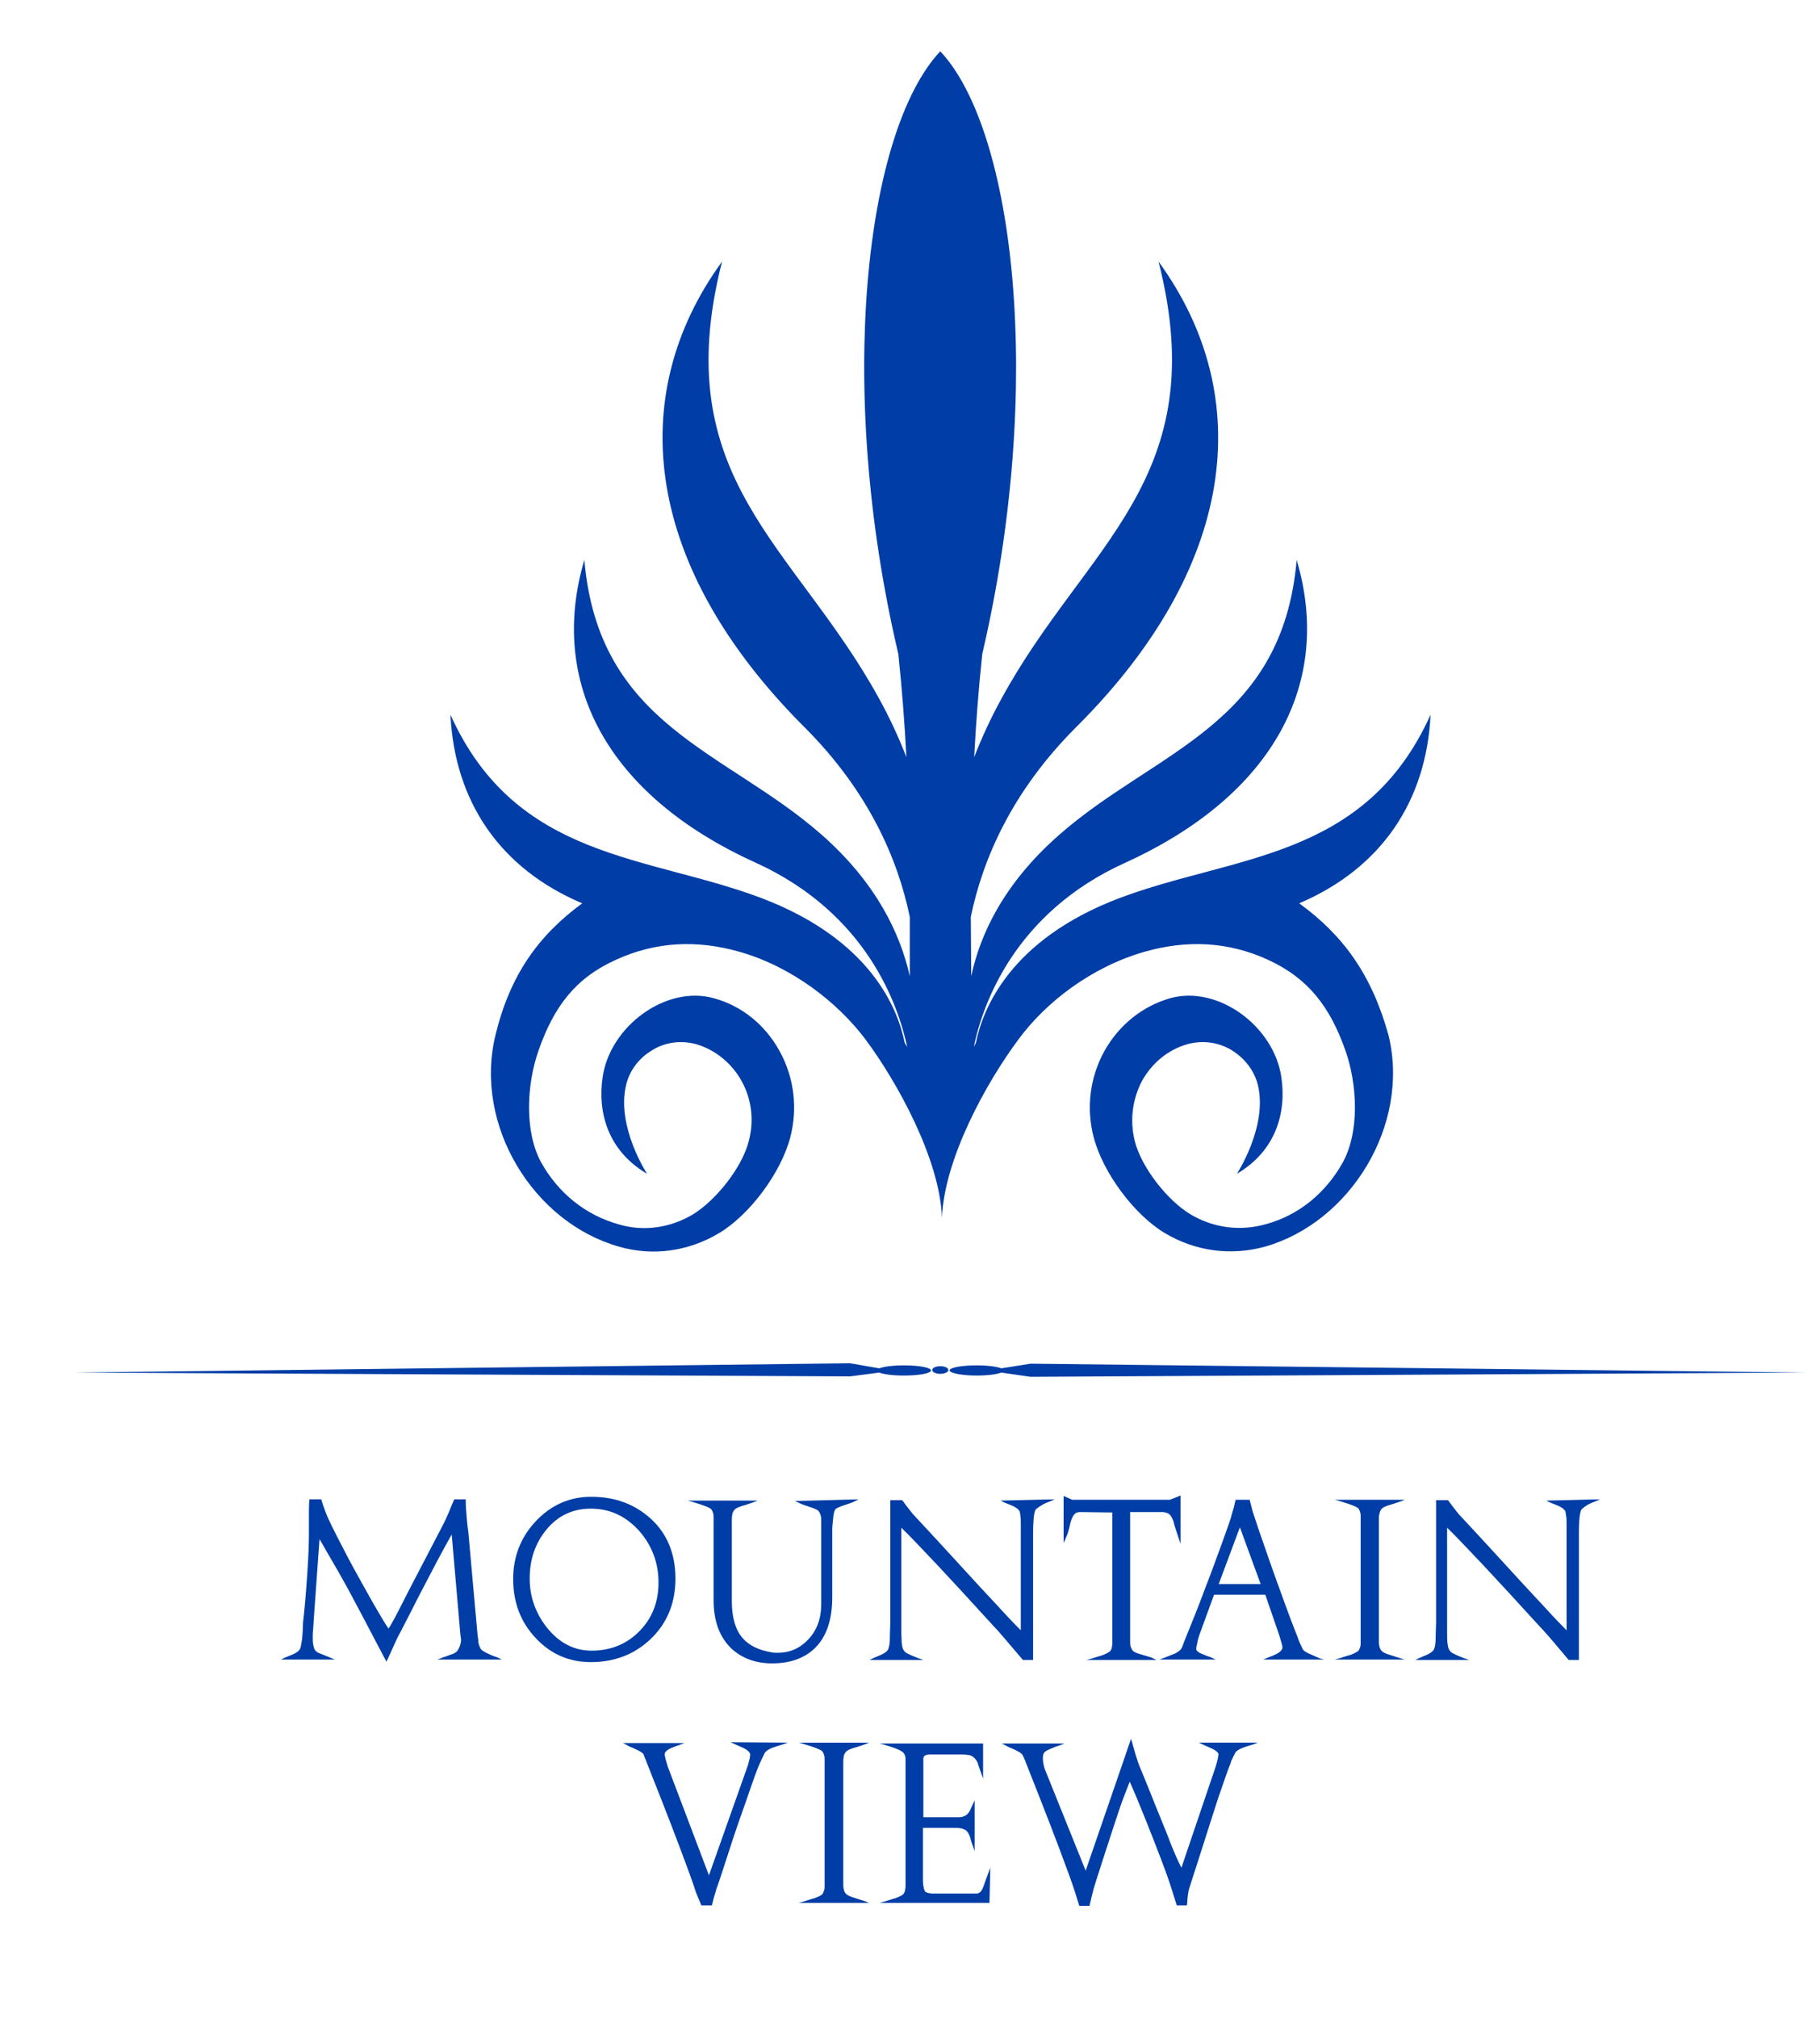 <svg xmlns="http://www.w3.org/2000/svg" xmlns:xlink="http://www.w3.org/1999/xlink" id="Layer_1" x="0px" y="0px" viewBox="0 0 429.5 476" style="enable-background:new 0 0 429.5 476;" xml:space="preserve"><style type="text/css">	.st0{fill:#003DA6;}</style><g id="XMLID_3_">	<g id="XMLID_48_">		<path id="XMLID_69_" class="st0" d="M118.4,391.5h-15.2l1.6-0.6c0.7-0.2,1.3-0.5,2-0.7c0.7-0.3,1.1-0.6,1.3-1   c0.2-0.4,0.4-0.8,0.5-1.1c0.1-0.4,0.2-0.8,0.2-1.1c0-0.3,0-0.6-0.1-0.9c0-0.4-0.1-0.7-0.1-1l-2-23.1c-0.7,1.2-1.8,3.2-3.4,6.2   c-1.5,2.9-3.1,5.9-4.6,8.8c-1.4,2.8-2.8,5.5-4.2,8.2c-0.4,0.7-0.9,1.7-1.5,3.1c-0.7,1.6-1.3,2.8-1.7,3.7l-2.8-5.3   c-2.2-4.2-4.3-8.2-6.3-11.9c-1.3-2.4-2.8-5-4.5-7.9c-1.4-2.5-2.2-3.8-2.2-3.8L74,382.6c0,0.1,0,0.6-0.1,1.6c-0.1,1-0.1,1.6-0.1,2   c0,0.6,0,1.2,0.1,1.7c0.1,0.5,0.2,1,0.4,1.3c0.2,0.3,0.6,0.7,1.3,0.9c0.7,0.3,1.3,0.5,2,0.8l1.4,0.6H66.3l0.8-0.4   c1-0.4,1.7-0.7,2.2-0.9c0.8-0.4,1.3-0.8,1.5-1.2c0.2-0.4,0.3-1.2,0.5-2.4c0.1-1.2,0.2-2.5,0.2-3.7c0.4-3.3,0.7-7.1,1-11.4   c0.3-4.3,0.4-7.6,0.4-9.7c0-1.4,0-3,0-4.9c0-1.9,0.1-2.9,0.1-3.2h2.8c0.3,0.9,0.5,1.6,0.7,2.1c0.3,0.9,0.6,1.6,0.9,2.3   c1.1,2.4,2.7,5.5,4.8,9.5c1.8,3.4,3.8,6.9,5.8,10.5c1.9,3.3,3.1,5.3,3.7,6.1c0.7-1.1,1.8-3.1,3.3-6.1c0.7-1.4,2.2-4.3,4.5-8.7   c1.7-3.3,3.4-6.5,5-9.6c0.5-0.9,0.9-1.9,1.4-3c0.5-1.3,1-2.4,1.3-3.1h2.7c0,1.3,0.1,2.6,0.2,3.8c0.1,1.2,0.2,2.5,0.4,3.7l2.2,24.5   c0.1,0.7,0.2,1.3,0.2,1.8c0.1,0.5,0.3,1,0.5,1.4c0.2,0.4,1,0.9,2.2,1.4c0.6,0.3,1.2,0.5,1.8,0.7L118.4,391.5z"></path>		<path id="XMLID_66_" class="st0" d="M159.4,372.4c0,5.8-2,10.6-5.9,14.3c-3.8,3.6-8.5,5.4-14.1,5.4c-5.1,0-9.5-1.9-13-5.7   c-3.6-3.8-5.3-8.5-5.3-13.9c0-5.3,1.8-9.9,5.4-13.7c3.6-3.8,8-5.7,13-5.7c5.6,0,10.2,1.7,14,5.1   C157.4,361.7,159.4,366.5,159.4,372.4 M155.4,373.3c0-4.7-1.6-8.8-4.6-12.2c-3.2-3.5-6.9-5.2-11.4-5.2c-4.3,0-7.8,1.7-10.5,5   c-2.6,3.2-3.9,7-3.9,11.5c0,4.3,1.4,8.2,4.1,11.6c2.9,3.6,6.4,5.4,10.5,5.4c4.3,0,8-1.4,11-4.3C153.8,382,155.4,378.1,155.4,373.3   "></path>		<path id="XMLID_65_" class="st0" d="M202.6,353.7l-1,0.5c-0.3,0.2-0.9,0.4-1.8,0.7c-1.6,0.5-2.5,0.9-2.7,1.2   c-0.2,0.3-0.4,1-0.5,2.2c-0.1,1.1-0.2,1.9-0.2,2.5v16c0,5.4-1.4,9.5-4.3,12.2c-2.5,2.3-5.8,3.4-9.9,3.4c-3.9,0-7.1-1.2-9.6-3.5   c-2.8-2.7-4.2-6.5-4.2-11.4v-18.4v-0.5c0-0.2,0-0.4,0-0.5c0-0.4,0-0.8-0.1-1.1c-0.1-0.3-0.2-0.6-0.4-0.9c-0.2-0.3-1.1-0.7-2.6-1.2   c-0.3-0.1-1-0.3-1.9-0.6l-1.1-0.3h16.5l-1,0.4c-0.3,0.1-0.9,0.3-1.8,0.6c-1.5,0.4-2.4,0.8-2.7,1.2c-0.3,0.4-0.5,0.8-0.5,1.2   c-0.1,0.4-0.1,0.9-0.1,1.6v18.8c0,3.8,0.9,6.8,2.6,8.7c1.5,1.7,3.8,2.8,6.8,3.3c0.4,0.1,0.9,0.1,1.5,0.1c2.7,0,5.1-1,7.1-3.1   c2.1-2.2,3.1-5,3.1-8.4v-19v-0.3c0-0.6,0-1.1-0.1-1.5c-0.1-0.3-0.2-0.7-0.5-1.1c-0.2-0.3-1.1-0.7-2.7-1.2   c-0.9-0.3-1.5-0.5-1.8-0.7l-1.1-0.5L202.6,353.7L202.6,353.7z"></path>		<path id="XMLID_64_" class="st0" d="M248.9,353.7l-1.4,0.6c-0.8,0.3-1.4,0.6-1.7,0.8c-0.5,0.3-0.9,0.6-1.3,0.9   c-0.3,0.3-0.5,1.2-0.6,2.6c-0.1,1.4-0.1,2.4-0.1,2.9v0.7c0,0.2,0,0.3,0,0.4v29h-2.4c-3.7-4.3-5.6-6.6-5.9-6.9   c-0.5-0.5-1.3-1.4-2.5-2.7c-3.8-4.2-7.8-8.5-11.8-12.8c-3.9-4.1-6.7-7.1-8.5-8.8v22.1c0,0.4,0,0.8,0,1.2v1.1   c0,1.3,0.1,2.3,0.1,2.9c0.1,0.7,0.2,1.2,0.4,1.5c0.2,0.3,0.4,0.6,0.8,0.8c0.4,0.2,1.2,0.6,2.5,1.1l1.4,0.5h-12.7l0.8-0.4   c0.7-0.3,1.4-0.6,2.1-0.9c0.8-0.4,1.3-0.8,1.5-1.2c0.2-0.5,0.4-1.3,0.4-2.7c0-1.4,0.1-2.6,0.1-3.7v-28.8h2.8   c0.1,0.1,0.4,0.5,0.9,1.2c0.8,1,1.5,2,2.3,2.8c1.9,2,5.1,5.5,9.7,10.5c3.2,3.5,6.4,7,9.6,10.4c3,3.3,4.9,5.2,5.5,5.8v-21.7v-1.5   c0-0.6,0-1.1,0-1.6c0-0.9,0-1.6-0.1-2.1c0-0.5-0.1-0.9-0.2-1.2c-0.2-0.4-0.7-0.8-1.5-1.2c-1-0.4-1.7-0.7-2.2-0.9l-0.8-0.4   L248.9,353.7L248.9,353.7z"></path>		<path id="XMLID_63_" class="st0" d="M278.6,364.2l-0.9-2.7c-0.3-0.9-0.6-1.8-0.8-2.7c-0.4-1-0.8-1.6-1.3-1.8   c-0.5-0.2-0.9-0.3-1.3-0.3c-0.4,0-0.7,0-0.9,0h-0.3h-6.4v29.9c0,0.9,0,1.5,0.1,1.8c0.1,0.3,0.3,0.7,0.5,1c0.3,0.3,0.9,0.6,2,0.9   c1.6,0.5,2.5,0.7,2.6,0.8l1,0.5h-16.5l1.1-0.3c1.3-0.4,2.2-0.7,2.6-0.8c1.1-0.4,1.7-0.8,1.9-1c0.2-0.3,0.4-0.6,0.4-1   c0.1-0.3,0.1-0.7,0.1-1.1c0-0.2,0-0.4,0-0.5v-0.4v-29.7l-7.5-0.1c-0.3,0-0.5,0-0.7,0.1c-0.2,0-0.4,0.1-0.6,0.3   c-0.4,0.3-0.8,1-1.1,2.2c-0.4,1.8-0.7,2.8-0.9,3.1L251,364l0-11.1l2,0.9h23.1l2.5-1L278.6,364.2z"></path>		<path id="XMLID_60_" class="st0" d="M312.5,391.5h-14.4l1.2-0.5c0.6-0.2,1.3-0.5,1.9-0.8c0.8-0.4,1.2-0.8,1.4-1.3   c0.1-0.3,0-0.7-0.2-1.4c-0.1-0.4-0.3-1-0.5-1.7l-3.3-9.6h-12.1l-3.5,9.6c-0.2,0.6-0.4,1.3-0.5,2c-0.2,0.7-0.2,1.1-0.2,1.3   c0.1,0.4,0.5,0.7,1.2,1c0.7,0.3,1.4,0.6,2.1,0.8l1.3,0.6h-13.3l1.1-0.4c1.7-0.7,2.7-1,2.9-1.2c0.6-0.3,1-0.7,1.2-1   c0.2-0.4,0.4-0.9,0.6-1.5c0.2-0.6,0.4-0.9,0.4-1c1.3-3.2,2.9-7.1,4.6-11.7c1.5-3.8,2.8-7.5,4.1-11c1.2-3.4,2-5.5,2.2-6.5   c0.1-0.4,0.3-1,0.5-1.7c0.1-0.4,0.2-1,0.4-1.7h3.3l0.7,2.7c0.7,2.2,1.8,5.5,3.4,10c1.3,3.8,2.8,7.9,4.4,12.3   c1.5,4.1,2.5,6.6,2.9,7.6c0.1,0.4,0.3,0.8,0.5,1.3c0.2,0.4,0.4,0.8,0.6,1.3c0.2,0.4,0.9,0.9,2.2,1.4c0.6,0.3,1.2,0.5,1.8,0.8   L312.5,391.5z M297.5,373.7l-4.9-13.4l-5,13.4H297.5z"></path>		<path id="XMLID_59_" class="st0" d="M331.5,391.5H315l1.1-0.3c1.3-0.4,2.1-0.7,2.6-0.8c1.1-0.4,1.7-0.8,1.9-1   c0.2-0.3,0.3-0.6,0.4-0.9c0.1-0.3,0.1-0.7,0.1-1c0-0.2,0-0.4,0-0.6v-0.5v-27.5v-0.5c0-0.2,0-0.4,0-0.5c0-0.4,0-0.8-0.1-1.1   c-0.1-0.3-0.2-0.6-0.4-0.9c-0.2-0.3-1.1-0.7-2.6-1.2c-0.3-0.1-1-0.3-1.9-0.6l-1.1-0.3h16.5l-1,0.4c-0.3,0.1-0.9,0.3-1.8,0.6   c-1.5,0.4-2.4,0.8-2.7,1.2c-0.3,0.4-0.4,0.8-0.5,1.2c-0.1,0.4-0.1,0.9-0.1,1.6v27.9c0,0.7,0,1.2,0.1,1.6c0.1,0.4,0.2,0.8,0.5,1.1   c0.3,0.4,1,0.7,2,1c1.6,0.5,2.4,0.8,2.5,0.8L331.5,391.5z"></path>		<path id="XMLID_58_" class="st0" d="M377.6,353.7l-1.4,0.6c-0.8,0.3-1.4,0.6-1.7,0.8c-0.5,0.3-0.9,0.6-1.2,0.9   c-0.3,0.3-0.5,1.2-0.6,2.6c-0.1,1.4-0.1,2.4-0.1,2.9v0.7c0,0.2,0,0.3,0,0.4v29h-2.4c-3.6-4.3-5.6-6.6-5.9-6.9   c-0.5-0.5-1.3-1.4-2.5-2.7c-3.8-4.2-7.8-8.5-11.8-12.8c-3.9-4.1-6.7-7.1-8.5-8.8v22.1c0,0.4,0,0.8,0,1.2v1.1c0,1.3,0,2.3,0.1,2.9   c0.1,0.7,0.2,1.2,0.4,1.5c0.2,0.3,0.4,0.6,0.8,0.8c0.4,0.2,1.2,0.6,2.5,1.1l1.4,0.5H334l0.8-0.4c0.7-0.3,1.4-0.6,2.1-0.9   c0.8-0.4,1.3-0.8,1.5-1.2c0.2-0.5,0.4-1.3,0.4-2.7c0-1.4,0.1-2.6,0.1-3.7v-28.8h2.8c0.1,0.1,0.4,0.5,0.9,1.2c0.8,1,1.5,2,2.3,2.8   c1.9,2,5.1,5.5,9.7,10.5c3.2,3.5,6.4,7,9.6,10.4c3,3.3,4.9,5.2,5.5,5.8v-21.7v-1.5c0-0.6,0-1.1,0-1.6c0-0.9,0-1.6-0.1-2.1   c-0.1-0.5-0.1-0.9-0.2-1.2c-0.2-0.4-0.7-0.8-1.5-1.2c-1-0.4-1.7-0.7-2.2-0.9l-0.8-0.4L377.6,353.7L377.6,353.7z"></path>		<path id="XMLID_57_" class="st0" d="M185.9,411.1l-1.1,0.4c-1.1,0.3-1.9,0.6-2.5,0.8c-1,0.4-1.6,0.8-1.8,1.2   c-0.3,0.6-0.5,1-0.6,1.2c-0.2,0.4-0.4,0.9-0.6,1.3c-0.4,0.8-1.4,3.5-3,8.2c-1.5,4.2-3,8.5-4.4,12.9c-1.5,4.6-2.4,7.4-2.8,8.4   c-0.2,0.7-0.4,1.4-0.6,2c-0.2,0.8-0.4,1.5-0.5,2h-2.5c-0.4-1.1-0.9-2.1-1.3-3.2c-0.7-2.2-1.9-5.5-3.6-10   c-1.3-3.5-2.9-7.6-4.7-12.2c-1.3-3.3-2.3-5.8-3-7.6c-0.2-0.4-0.3-0.8-0.5-1.3c-0.2-0.5-0.4-0.9-0.5-1.3c-0.2-0.4-0.9-0.8-2.2-1.4   c-0.8-0.3-1.4-0.6-1.7-0.8l-1-0.5h14.5l-1.3,0.5c-0.7,0.2-1.3,0.5-1.9,0.7c-0.8,0.4-1.3,0.8-1.4,1.2c-0.1,0.3,0,0.7,0.2,1.5   c0.1,0.4,0.3,1,0.5,1.7l9.7,25.6l9.1-25.7c0.2-0.5,0.3-1.1,0.5-1.8c0.1-0.6,0.2-1,0.1-1.2c-0.1-0.3-0.4-0.6-0.8-0.9   c-0.4-0.3-1.3-0.7-2.5-1.2l-1.3-0.6L185.9,411.1L185.9,411.1z"></path>		<path id="XMLID_56_" class="st0" d="M205.1,448.9h-16.6l1.1-0.3c1.3-0.4,2.1-0.7,2.6-0.8c1.1-0.4,1.8-0.8,1.9-1   c0.2-0.3,0.3-0.6,0.4-0.9c0.1-0.3,0.1-0.7,0.1-1c0-0.2,0-0.4,0-0.6v-0.5v-27.5v-0.5c0-0.2,0-0.4,0-0.6c0-0.4,0-0.8-0.1-1.1   c-0.1-0.3-0.2-0.6-0.4-0.9c-0.2-0.3-1.1-0.7-2.6-1.2c-0.3-0.1-1-0.3-1.9-0.6l-1.1-0.3h16.6l-1,0.4c-0.3,0.1-0.9,0.3-1.8,0.6   c-1.5,0.4-2.4,0.8-2.7,1.2c-0.3,0.4-0.5,0.8-0.5,1.2c-0.1,0.4-0.1,0.9-0.1,1.6v27.9c0,0.7,0,1.2,0.1,1.6c0.1,0.4,0.2,0.8,0.5,1.1   c0.3,0.4,1,0.7,2,1c1.6,0.5,2.5,0.8,2.5,0.8L205.1,448.9z"></path>		<path id="XMLID_55_" class="st0" d="M233.7,440.6l-0.2,8.3h-25.9l1.1-0.3c1.3-0.4,2.1-0.7,2.6-0.8c1.1-0.4,1.8-0.8,1.9-1   c0.2-0.3,0.4-0.6,0.4-1c0.1-0.4,0.1-0.8,0.1-1.2v-0.8v-27.6v-0.5c0-0.2,0-0.3,0-0.5c0-0.4,0-0.7-0.1-0.9c0-0.3-0.2-0.5-0.4-0.8   c-0.2-0.3-1.1-0.8-2.6-1.3c-0.3-0.1-1-0.3-1.9-0.6l-1.1-0.3H232l0,8.3l-0.7-2c-0.4-1.1-0.6-1.7-0.6-1.8c-0.3-0.6-0.6-1-1-1.3   c-0.4-0.3-0.8-0.5-1.4-0.5c-0.5-0.1-1.1-0.1-1.7-0.1h-6h-0.9c-0.4,0-0.8,0-1,0.1c-0.2,0-0.4,0.1-0.6,0.3c-0.1,0.1-0.2,0.3-0.2,0.6   c0,0.3,0,0.6,0,0.9v0.6v12.3h6.9c0.2,0,0.4,0,0.6,0h0.6c0.5,0,0.8,0,1.1-0.1c0.3-0.1,0.6-0.2,0.9-0.4c0.4-0.3,0.8-0.8,1-1.3l1-2.2   v12l-0.4-1.2c-0.3-0.7-0.5-1.5-0.7-2.2c-0.3-0.8-0.7-1.4-1.1-1.6c-0.4-0.2-0.8-0.4-1.2-0.4c-0.4-0.1-0.9-0.1-1.6-0.1h-7.2v12.6   c0,0.5,0.1,1.1,0.2,1.6c0.1,0.5,0.3,0.9,0.6,1c0.3,0.1,0.5,0.2,0.7,0.2c0.2,0,0.4,0.1,0.7,0.1h0.5c0.2,0,0.4,0,0.6,0h8   c0.1,0,0.3,0,0.5,0c0.2,0,0.4,0,0.5,0c0.3,0,0.4,0,0.5,0c0.1,0,0.3-0.1,0.5-0.2c0.4-0.2,0.7-0.7,1-1.5c0.3-0.9,0.6-1.7,0.9-2.5   L233.7,440.6z"></path>		<path id="XMLID_54_" class="st0" d="M296.8,411.1l-1,0.4c-1.1,0.3-1.9,0.6-2.5,0.8c-1,0.4-1.6,0.8-1.8,1.2c-0.3,0.6-0.5,1-0.6,1.2   c-0.2,0.4-0.4,0.8-0.5,1.3c-0.4,0.8-1.3,3.5-2.9,8.1c-0.8,2.5-2.2,6.8-4.1,12.8c-1.6,5-2.5,7.8-2.7,8.4c-0.2,0.6-0.3,1.2-0.4,2   c-0.1,0.7-0.1,1.5-0.2,2.2h-2.4l-1-3.2c-0.7-2.3-1.7-5.1-2.9-8.2c-1-2.6-2.1-5.5-3.4-8.7c-0.9-2.3-1.7-4.1-2.2-5.4l-1.6-3.7   l-1.7,4.4c-0.2,0.5-0.8,2.3-1.9,5.6c-0.9,2.8-1.9,5.8-2.9,8.9c-1.2,3.8-1.9,5.9-2,6.3c-0.1,0.5-0.3,1.2-0.5,2   c-0.1,0.3-0.2,1-0.5,2.1h-2.4l-1-3.2c-0.7-2.2-1.9-5.5-3.6-10c-1.3-3.5-2.9-7.6-4.7-12.2c-1.3-3.3-2.3-5.8-3-7.6   c-0.2-0.4-0.3-0.8-0.5-1.3c-0.2-0.5-0.4-0.9-0.6-1.3c-0.2-0.4-0.9-0.8-2.2-1.4c-0.8-0.3-1.4-0.6-1.7-0.8l-1-0.5h14.8l-1.3,0.5   c-0.7,0.2-1.4,0.5-2.1,0.8c-1,0.4-1.5,0.8-1.6,1.3c0,0.2-0.1,0.4-0.1,0.6c0,0.4,0,0.9,0.1,1.4c0.1,0.5,0.2,1,0.3,1.3l9.7,24.1   l8.2-23.8l2.5-7.3c0.4,1.2,0.7,2.5,1.1,3.8c0.4,1.3,0.8,2.5,1.3,3.6c0.8,1.9,2,4.9,3.6,8.9c1.8,4.4,2.9,7.1,3.2,8   c1,2.5,1.9,4.6,2.7,6.1l8.1-23.9c0.2-0.7,0.4-1.3,0.5-1.9c0.1-0.6,0.2-1,0.1-1.1c-0.1-0.4-0.6-0.7-1.3-1.1c-0.2-0.1-0.9-0.4-2-0.9   l-1.3-0.6L296.8,411.1L296.8,411.1z"></path>		<path id="XMLID_53_" class="st0" d="M306.6,213.1c19.4-8.3,30-24.1,31-44.5c-15.5,34.4-46.6,33.1-73.5,43.3   c-25.8,9.8-32.2,26.2-33.8,34.1l-0.5,1c2-9.7,9.4-31.6,35.8-43.5c35.3-16.1,48.9-42.8,40.4-71.4c-3.4,39.2-33.4,44.9-56.1,64.9   c-13,11.4-18.6,23.4-20.7,33.3l-0.1-14c2.8-13.6,9.7-29.6,24.8-44.7c37.6-37.4,42.9-77.7,19.5-109.9c13.1,51.3-17.2,66.7-37,103   c-2.6,4.7-4.7,9.3-6.5,13.9c0.4-7.8,1-15.7,1.9-24.3c14.8-63.4,7.6-123.5-9.9-142.2c-17.6,18.7-24.8,78.9-9.9,142.2   c0.9,8.6,1.5,16.6,1.9,24.3c-1.8-4.6-3.9-9.2-6.5-13.9c-19.9-36.2-50.1-51.7-37-103c-23.4,32.2-18,72.5,19.5,109.9   c15.1,15.1,22,31.1,24.8,44.7l0,14c-2.2-9.9-7.8-21.9-20.7-33.3c-22.7-20-52.7-25.6-56.1-64.9c-8.5,28.7,5.1,55.4,40.4,71.4   c26.4,12,33.7,33.8,35.8,43.5l-0.6-1c-1.6-8-8-24.3-33.7-34.1c-26.9-10.2-58-8.9-73.5-43.3c1,20.5,11.7,36.3,31.1,44.5   c-10.5,7.7-17.1,17.1-20.5,31.2c-5.1,21.2,9,44.1,29.2,49.8c8,2.3,16.4,1.1,23.6-3.2c7.2-4.3,14.6-14.2,16.8-22.6   c1.8-6.9,0.9-14.1-2.5-20.3c-3.4-6.2-8.9-10.7-15.5-12.5c-11.3-3.2-24.6,6.6-26.3,18.7c-1.2,8.3,1.3,17.3,10.5,22.7   c0,0-7.2-11-5-20.7c0.8-3.7,3.2-6.7,6.3-8.5c3.1-1.9,6.7-2.3,10.2-1.4c4.5,1.3,8.4,4.4,10.8,8.7c2.4,4.3,3,9.4,1.7,14.2   c-1.6,6.3-7.8,14-13.2,17.3c-5.4,3.2-11.7,4.1-17.6,2.3c-7.8-2.2-14.2-7.4-18.2-14.6c-4-7.3-3.4-18.5-0.6-26.4   c3.6-10.3,8.7-17.1,18.3-21.4c9.4-4.3,19.1-4.7,29-1.9c12.7,3.6,23.3,12.1,29.7,20.5c7.7,10.3,17.7,28.5,18.2,42.3v0.1   c0,0,0,0,0-0.1c0,0,0,0,0,0.1v-0.1c0.5-13.8,10.4-31.9,18.2-42.3c6.3-8.5,17-16.9,29.7-20.5c9.9-2.8,19.6-2.4,29,1.9   c9.6,4.4,14.7,11.2,18.3,21.4c2.8,7.9,3.4,19.1-0.6,26.4c-4,7.2-10.4,12.5-18.2,14.6c-6,1.7-12.3,0.9-17.7-2.3   c-5.4-3.2-11.6-11-13.2-17.3c-1.2-4.8-0.6-9.8,1.7-14.2c2.4-4.3,6.2-7.4,10.8-8.7c3.5-0.9,7.1-0.5,10.3,1.4   c3.1,1.9,5.5,4.9,6.3,8.5c2.2,9.7-5,20.7-5,20.7c9.2-5.4,11.7-14.4,10.5-22.7c-1.7-12.1-15-21.9-26.3-18.7   c-6.6,1.9-12.1,6.4-15.5,12.5c-3.4,6.2-4.3,13.4-2.5,20.3c2.2,8.4,9.6,18.3,16.8,22.6c7.2,4.3,15.6,5.4,23.6,3.2   c20.1-5.7,34.3-28.6,29.2-49.8C323.8,230.2,317.2,220.8,306.6,213.1z"></path>		<path id="XMLID_49_" class="st0" d="M207.5,322.8c1-0.4,3.2-0.7,5.8-0.7c3.5,0,6.4,0.5,6.4,1.2c0,0.7-2.9,1.2-6.4,1.2   c-2.6,0-4.8-0.3-5.8-0.7l-6.9,0.9l-183.1-0.9l183.1-2.2L207.5,322.8z M220,323.2c0-0.5,0.8-0.9,1.9-0.9c1.1,0,1.9,0.4,1.9,0.9   c0,0.5-0.9,0.9-1.9,0.9C220.9,324.1,220,323.7,220,323.2 M243.2,324.8l-6.9-1c-1,0.4-3.2,0.7-5.8,0.7c-3.6,0-6.4-0.6-6.4-1.2   c0-0.7,2.9-1.2,6.4-1.2c2.6,0,4.8,0.3,5.8,0.7l6.9-1.1l183.1,2.1L243.2,324.8z"></path>	</g></g></svg>
